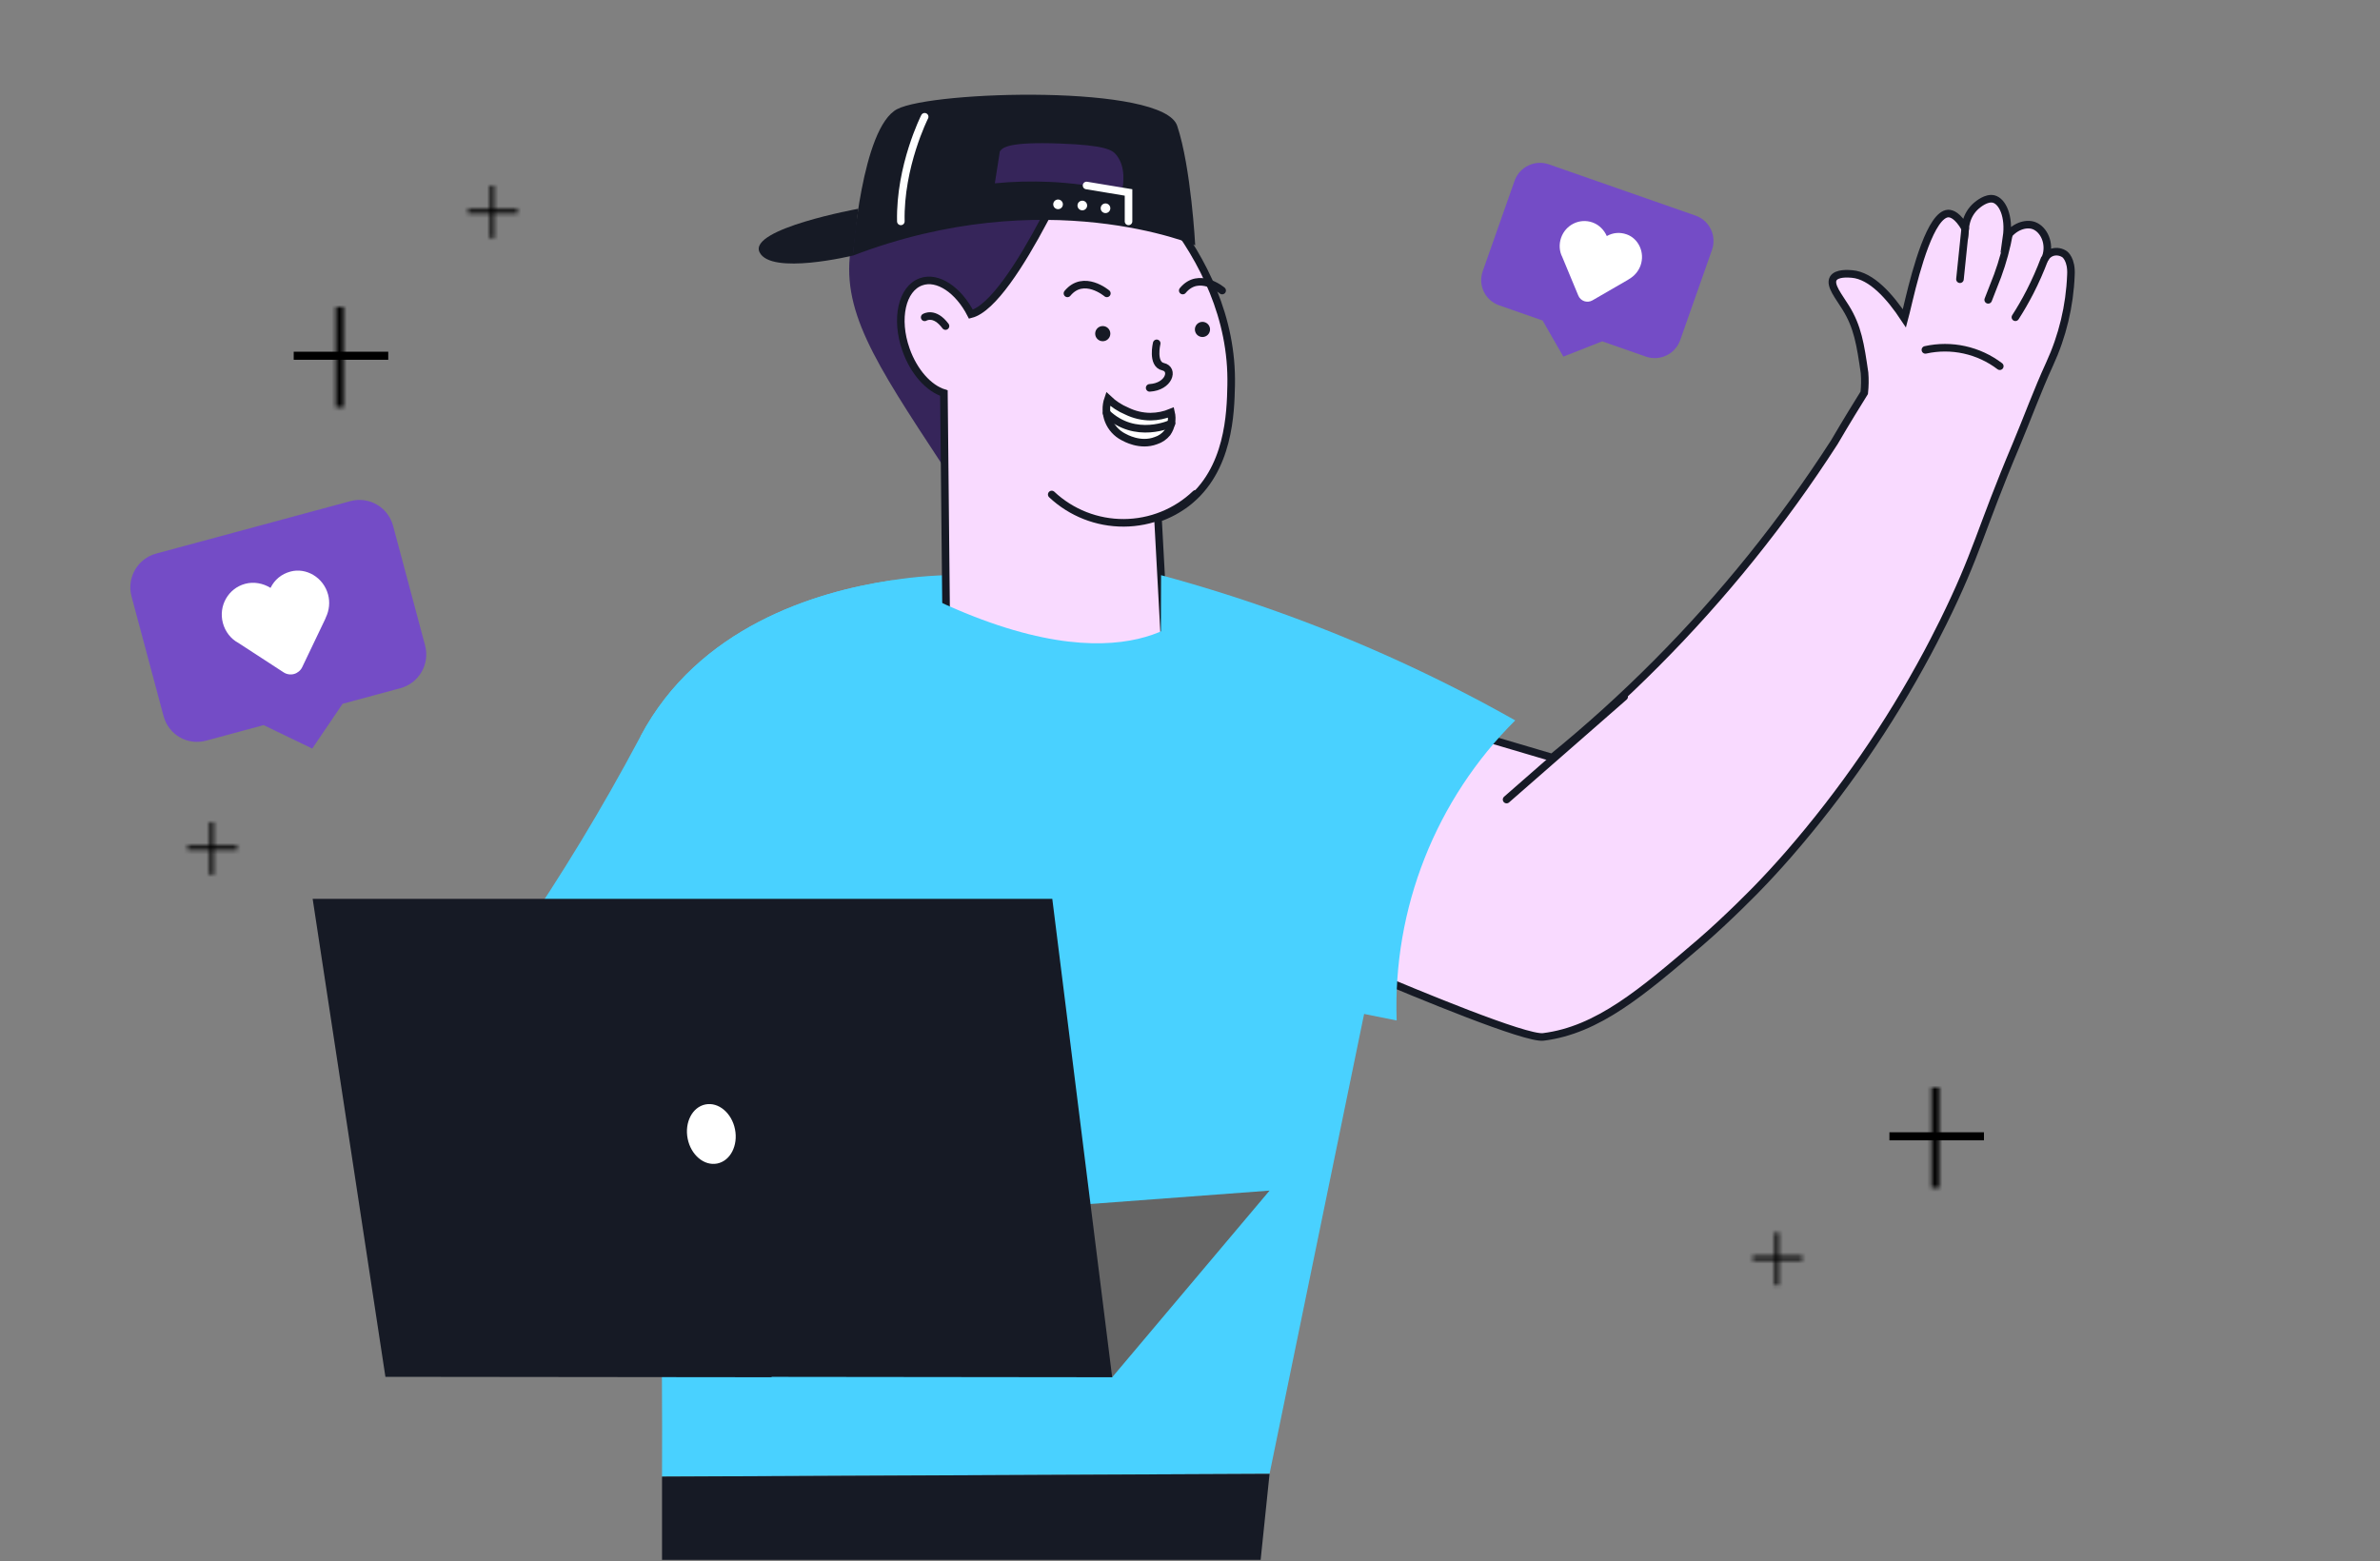 <?xml version="1.0" encoding="UTF-8"?> <svg xmlns="http://www.w3.org/2000/svg" width="628" height="412" viewBox="0 0 628 412" fill="none"><rect x="0" y="0" width="628" height="412" fill="#808080" stroke="none"/><path d="M136.522 248.036C151.481 258.855 168.466 266.547 186.464 270.654C204.462 274.761 223.104 275.198 241.274 271.939L254.242 153.867L254.473 151.757C247.986 151.676 241.504 152.15 235.098 153.175C214.943 156.197 184.272 165.582 169.029 194.265L168.612 195.067C158.904 213.304 148.191 230.988 136.522 248.036Z" fill="#49D1FF"></path><path d="M169.061 194.266L172.193 272.654C172.897 290.358 173.171 296.062 173.457 304.392C174.149 324.437 174.853 353.504 174.688 389.703L334.992 388.967C347.3 329.118 359.601 269.277 371.895 209.442C366.334 205.779 360.74 201.992 355.114 198.079C335.406 184.474 316.778 170.748 299.232 156.902C299.232 156.902 278.901 163.199 261.142 154.341C259.428 154.209 257.087 154.044 254.274 153.868C252.702 153.781 250.977 153.693 249.142 153.616C244.174 153.418 239.548 153.231 235.13 153.176C214.975 156.198 184.304 165.583 169.061 194.266Z" fill="#49D1FF"></path><path d="M261.472 128.615C260.605 129.557 259.442 130.174 258.175 130.362C254.263 130.802 250.724 125.813 248.713 122.758C230.647 95.284 221.613 81.569 224.646 64.777C225.361 60.81 228.822 41.699 243.087 35.974C259.395 29.38 289.858 42.04 288.957 60.041C288.309 73.118 261.472 128.615 261.472 128.615Z" fill="#36255A"></path><path d="M324.86 101.702C324.706 108.834 324.387 124.109 313.112 132.758C310.822 134.492 308.27 135.85 305.551 136.78L307.892 180.134C300.254 187.783 289.966 192.201 279.159 192.471C268.352 192.741 257.856 188.843 249.846 181.584L249.065 103.735C245.098 102.493 241.142 98.174 239.065 92.284C236.197 84.173 237.966 76.151 243.054 74.36C247.45 72.788 252.945 76.558 256.187 82.921C267.605 80.019 286.32 35.325 286.32 35.325C293.166 40.457 325.673 65.876 324.86 101.702Z" fill="#F9DAFF" stroke="#161A25" stroke-width="2" stroke-miterlimit="10" stroke-linecap="round"></path><path d="M243.99 83.745C243.99 83.745 246.561 82.107 249.484 86.052L243.99 83.745Z" fill="white"></path><path d="M243.99 83.745C243.99 83.745 246.561 82.107 249.484 86.052" stroke="#161A25" stroke-width="2" stroke-miterlimit="10" stroke-linecap="round"></path><path d="M277.515 130.504C282.663 135.336 289.466 138.012 296.527 137.981C303.587 137.95 310.367 135.216 315.473 130.34" stroke="#161A25" stroke-width="2" stroke-miterlimit="10" stroke-linecap="round"></path><path d="M305.212 90.613C305.212 90.613 303.893 96.108 306.893 96.778C309.893 97.448 308.454 102.075 303.355 102.361" stroke="#161A25" stroke-width="2" stroke-miterlimit="10" stroke-linecap="round"></path><path d="M309.001 108.855C307.286 109.567 305.45 109.94 303.594 109.954C301.422 109.949 299.28 109.449 297.33 108.492C295.499 107.724 293.823 106.63 292.385 105.261C291.735 107.134 291.782 109.178 292.516 111.018C293.251 112.859 294.624 114.373 296.385 115.284C296.912 115.559 300.868 117.855 305 116.284C306.176 115.911 307.216 115.2 307.99 114.24C308.523 113.462 308.889 112.581 309.063 111.654C309.237 110.727 309.216 109.774 309.001 108.855Z" fill="white" stroke="#161A25" stroke-width="2" stroke-miterlimit="10" stroke-linecap="round"></path><path d="M322.484 76.678C322.484 76.678 316.374 71.48 312.088 76.678" stroke="#161A25" stroke-width="2" stroke-miterlimit="10" stroke-linecap="round"></path><path d="M292.059 77.424C292.059 77.424 285.948 72.226 281.663 77.424" stroke="#161A25" stroke-width="2" stroke-miterlimit="10" stroke-linecap="round"></path><path d="M290.98 90.052C289.876 90.052 288.98 89.157 288.98 88.052C288.98 86.947 289.876 86.052 290.98 86.052C292.085 86.052 292.98 86.947 292.98 88.052C292.98 89.157 292.085 90.052 290.98 90.052Z" fill="#161A25"></path><path d="M317.289 88.942C316.184 88.942 315.289 88.047 315.289 86.942C315.289 85.838 316.184 84.942 317.289 84.942C318.394 84.942 319.289 85.838 319.289 86.942C319.289 88.047 318.394 88.942 317.289 88.942Z" fill="#161A25"></path><path d="M315.343 160.286C315.343 160.286 298.639 183.419 245.01 157.451C240.27 172.265 235.53 187.079 230.79 201.892L268.341 209.585L321.277 202.222L315.343 160.286Z" fill="#49D1FF"></path><path d="M293.463 363.481L334.992 314.215L202.635 324.105L293.463 363.481Z" fill="#656565"></path><path d="M203.593 363.373L203.604 363.472L101.698 363.362L82.499 237.214H277.662L293.465 363.472L203.593 363.373Z" fill="#161A25"></path><path d="M334.992 388.966L332.64 411.671H174.688V389.692L334.992 388.966Z" fill="#161A25"></path><path d="M277.91 53.931C258.701 55.953 249.843 67.766 246.14 64.579C241.37 60.469 248.524 34.336 265.921 28.71C288.449 21.413 312.395 53.821 309.67 58.304C307.934 61.096 296.614 51.964 277.91 53.931Z" fill="#36255A"></path><path d="M236.734 28.796C246.108 23.917 306.935 22.202 310.617 33.192C314.298 44.181 315.375 64.743 315.375 64.743C315.375 64.743 275.956 47.951 225.03 67.468C225.03 67.446 227.36 33.664 236.734 28.796ZM276.923 48.006L278.692 48.094C284.53 48.477 290.322 49.378 296 50.786C296.451 48.698 297.165 43.984 294.484 40.797C293.495 39.621 291.748 38.324 279.736 37.885C266.285 37.39 264.559 38.873 263.823 39.962L262.505 48.38C267.295 47.908 272.114 47.783 276.923 48.006Z" fill="#161A25"></path><path d="M226.48 55.093C226.48 55.093 197.457 60.379 200.413 66.555C203.37 72.731 225.041 67.445 225.041 67.445L226.48 55.093Z" fill="#161A25"></path><path d="M243.988 30.82C243.988 30.82 237.395 43.842 237.702 58.425" stroke="white" stroke-width="2" stroke-miterlimit="10" stroke-linecap="round"></path><path d="M297.781 58.426V50.788L286.704 48.953" stroke="white" stroke-width="2" stroke-miterlimit="10" stroke-linecap="round"></path><path d="M291.706 56.238C291.002 56.238 290.431 55.667 290.431 54.963C290.431 54.259 291.002 53.688 291.706 53.688C292.41 53.688 292.98 54.259 292.98 54.963C292.98 55.667 292.41 56.238 291.706 56.238Z" fill="white"></path><path d="M285.585 55.512C284.881 55.512 284.31 54.941 284.31 54.237C284.31 53.533 284.881 52.962 285.585 52.962C286.289 52.962 286.859 53.533 286.859 54.237C286.859 54.941 286.289 55.512 285.585 55.512Z" fill="white"></path><path d="M279.186 55.203C278.482 55.203 277.911 54.632 277.911 53.928C277.911 53.224 278.482 52.654 279.186 52.654C279.89 52.654 280.461 53.224 280.461 53.928C280.461 54.632 279.89 55.203 279.186 55.203Z" fill="white"></path><path d="M309.133 111.744C309.133 111.744 299.561 116.305 291.989 109.008" stroke="#161A25" stroke-width="2" stroke-miterlimit="10" stroke-linecap="round"></path><path d="M546.441 72.624C546.126 80.747 544.21 88.728 540.804 96.109C537.584 103.131 534.946 110.395 531.957 117.516C522.495 139.935 521.759 145.968 512.726 164.255C510.835 168.079 509.308 170.958 508.616 172.255C498.431 191.287 486.145 209.117 471.988 225.411C468.954 228.884 466.251 231.807 463.646 234.489C463.646 234.489 456.097 242.291 448.569 248.775C433.304 261.842 421.612 271.853 407.226 273.655C402.611 274.238 373.807 262.281 360.851 256.775C357.004 255.138 354.565 254.072 354.565 254.072L352.235 242.467L376.972 190.289L390.357 194.256L409.578 199.938C419.167 192.137 428.337 183.835 437.052 175.069C454.714 157.327 470.454 137.771 484.01 116.725C487.307 111.088 490.109 106.56 491.911 103.67C492.103 101.918 492.129 100.152 491.988 98.395C490.889 90.867 490.197 86.306 487.032 81.196C485.274 78.317 482.702 75.295 483.735 73.504C484.636 71.976 487.725 72.229 488.67 72.306C493.802 72.734 498.692 78.24 502.516 84.031C502.648 83.548 502.78 83.02 502.912 82.416C503.121 81.537 503.385 80.394 503.703 79.119C505.648 71.02 509.517 56.613 514.055 56.349C515.011 56.349 516.528 56.854 518.539 60.239C518.592 59.713 518.684 59.191 518.814 58.679C519.236 56.97 520.176 55.435 521.506 54.283C522.045 53.832 524.133 52.085 526.034 52.514C528.419 53.107 530.243 57.195 529.463 62.613C531.353 59.843 534.474 58.745 536.672 59.536C539.298 60.514 541.068 64.217 539.815 67.866C540.254 67.242 540.888 66.782 541.617 66.558C542.158 66.41 542.726 66.383 543.279 66.48C543.832 66.577 544.356 66.795 544.815 67.119C544.815 67.119 546.694 68.448 546.441 72.624Z" fill="#F9DAFF" stroke="#161A25" stroke-width="2" stroke-miterlimit="10" stroke-linecap="round"></path><path d="M397.535 211.012L428.559 183.879" stroke="#161A25" stroke-width="2" stroke-miterlimit="10" stroke-linecap="round"></path><path d="M518.551 60.261L517.166 73.69" stroke="#161A25" stroke-width="2" stroke-miterlimit="10" stroke-linecap="round"></path><path d="M530.156 61.457C529.473 65.317 528.447 69.109 527.09 72.787C526.431 74.523 524.618 79.128 524.618 79.128" fill="white"></path><path d="M530.156 61.457C529.473 65.317 528.447 69.109 527.09 72.787C526.431 74.523 524.618 79.128 524.618 79.128" stroke="#161A25" stroke-width="2" stroke-miterlimit="10" stroke-linecap="round"></path><path d="M539.453 68.425C538.346 71.362 537.077 74.235 535.651 77.03C534.376 79.503 533.079 81.734 531.793 83.723" fill="white"></path><path d="M539.453 68.425C538.346 71.362 537.077 74.235 535.651 77.03C534.376 79.503 533.079 81.734 531.793 83.723" stroke="#161A25" stroke-width="2" stroke-miterlimit="10" stroke-linecap="round"></path><path d="M527.672 96.646C524.911 94.544 521.724 93.069 518.334 92.325C514.944 91.581 511.433 91.585 508.045 92.338" stroke="#161A25" stroke-width="2" stroke-miterlimit="10" stroke-linecap="round"></path><path d="M306.366 151.8C317.553 154.822 329.444 158.559 341.917 163.196C361.896 170.634 381.257 179.637 399.82 190.121C389.437 200.459 381.299 212.83 375.915 226.458C370.532 240.086 368.019 254.678 368.533 269.322L305.992 256.728C306.116 221.752 306.241 186.776 306.366 151.8Z" fill="#49D1FF"></path><path d="M516.825 126.547C515.873 126.547 515.1 125.774 515.1 124.822C515.1 123.869 515.873 123.096 516.825 123.096C517.778 123.096 518.551 123.869 518.551 124.822C518.551 125.774 517.778 126.547 516.825 126.547Z" fill="#F9DAFF"></path><path d="M511.121 146.671L499.483 155.122L494.846 142.835L511.121 146.671Z" fill="#F9DAFF"></path><path d="M469.162 143.383L483.371 145.647L477.964 157.614L469.162 143.383Z" fill="#F9DAFF"></path><path d="M449.349 183.22L463.559 185.473L458.152 197.441L449.349 183.22Z" fill="#F9DAFF"></path><path d="M469.164 173.637L454.845 172.198L459.57 159.933L469.164 173.637Z" fill="#F9DAFF"></path><ellipse cx="6.366" cy="7.946" rx="6.366" ry="7.946" transform="matrix(-0.981 0.196 0.196 0.981 192.383 290.23)" fill="white"></ellipse><path d="M103.716 138.758L112.161 170.32C113.49 175.287 110.519 180.306 105.67 181.615L90.403 185.738L82.393 197.554L69.566 191.365L54.402 195.461C49.451 196.798 44.479 193.924 43.15 188.957L34.705 157.395C33.376 152.428 36.347 147.41 41.196 146.1L92.464 132.255C97.415 130.917 102.415 133.895 103.716 138.758Z" fill="#744CC6"></path><path d="M86.572 156.921C87.097 158.887 86.9 161.047 85.973 162.962L85.774 163.459L79.739 176.072C79.314 176.964 78.495 177.628 77.567 177.88C76.638 178.131 75.599 177.968 74.786 177.411L62.865 169.654C60.93 168.624 59.421 166.703 58.813 164.427C57.596 159.875 60.241 155.278 64.678 154.078C66.948 153.464 69.392 153.913 71.382 155.149C72.46 152.972 74.275 151.483 76.648 150.842C80.776 149.725 85.355 152.369 86.572 156.921Z" fill="white"></path><mask id="path-44-inside-1_1440_10172" fill="white"><path d="M90.641 81H88.641V107.498H90.641V81Z"></path></mask><path d="M88.641 81V79H86.641V81H88.641ZM90.641 81H92.641V79H90.641V81ZM90.641 107.498V109.498H92.641V107.498H90.641ZM88.641 107.498H86.641V109.498H88.641V107.498ZM88.641 83H90.641V79H88.641V83ZM88.641 81V107.498H92.641V81H88.641ZM90.641 105.498H88.641V109.498H90.641V105.498ZM90.641 107.498V81H86.641V107.498H90.641Z" fill="black" mask="url(#path-44-inside-1_1440_10172)"></path><path d="M78.499 93.823H101.445V93.948H78.499V93.823Z" stroke="black" stroke-width="2"></path><mask id="path-47-inside-2_1440_10172" fill="white"><path d="M56.375 217H55.328V230.866H56.375V217Z"></path></mask><path d="M55.328 217V215H53.328V217H55.328ZM56.375 217H58.375V215H56.375V217ZM56.375 230.866V232.866H58.375V230.866H56.375ZM55.328 230.866H53.328V232.866H55.328V230.866ZM55.328 219H56.375V215H55.328V219ZM54.375 217V230.866H58.375V217H54.375ZM56.375 228.866H55.328V232.866H56.375V228.866ZM57.328 230.866V217H53.328V230.866H57.328Z" fill="black" mask="url(#path-47-inside-2_1440_10172)"></path><mask id="path-49-inside-3_1440_10172" fill="white"><path d="M62.555 224.299V223.187H49.501V224.299H62.555Z"></path></mask><path d="M62.555 223.187H64.555V221.187H62.555V223.187ZM62.555 224.299V226.299H64.555V224.299H62.555ZM49.501 224.299H47.501V226.299H49.501V224.299ZM49.501 223.187V221.187H47.501V223.187H49.501ZM60.555 223.187V224.299H64.555V223.187H60.555ZM62.555 222.299H49.501V226.299H62.555V222.299ZM51.501 224.299V223.187H47.501V224.299H51.501ZM49.501 225.187H62.555V221.187H49.501V225.187Z" fill="black" mask="url(#path-49-inside-3_1440_10172)"></path><mask id="path-51-inside-4_1440_10172" fill="white"><path d="M130.375 49H129.328V62.866H130.375V49Z"></path></mask><path d="M129.328 49V47H127.328V49H129.328ZM130.375 49H132.375V47H130.375V49ZM130.375 62.866V64.866H132.375V62.866H130.375ZM129.328 62.866H127.328V64.866H129.328V62.866ZM129.328 51H130.375V47H129.328V51ZM128.375 49V62.866H132.375V49H128.375ZM130.375 60.866H129.328V64.866H130.375V60.866ZM131.328 62.866V49H127.328V62.866H131.328Z" fill="black" mask="url(#path-51-inside-4_1440_10172)"></path><mask id="path-53-inside-5_1440_10172" fill="white"><path d="M136.555 56.299V55.187H123.501V56.299H136.555Z"></path></mask><path d="M136.555 55.187H138.555V53.187H136.555V55.187ZM136.555 56.299V58.299H138.555V56.299H136.555ZM123.501 56.299H121.501V58.299H123.501V56.299ZM123.501 55.187V53.187H121.501V55.187H123.501ZM134.555 55.187V56.299H138.555V55.187H134.555ZM136.555 54.299H123.501V58.299H136.555V54.299ZM125.501 56.299V55.187H121.501V56.299H125.501ZM123.501 57.187H136.555V53.187H123.501V57.187Z" fill="black" mask="url(#path-53-inside-5_1440_10172)"></path><path d="M451.733 65.952L443.353 89.745C442.034 93.49 437.953 95.392 434.293 94.113L422.767 90.084L412.511 94.121L407.036 84.585L395.588 80.583C391.85 79.276 389.935 75.277 391.254 71.533L399.633 47.74C400.952 43.996 405.033 42.093 408.693 43.372L447.398 56.902C451.136 58.209 453.024 62.286 451.733 65.952Z" fill="#744CC6"></path><path d="M432.887 70.05C432.364 71.531 431.297 72.822 429.871 73.638L429.528 73.868L420.183 79.274C419.523 79.656 418.712 79.723 418.011 79.478C417.31 79.234 416.718 78.677 416.443 77.968L412.23 67.827C411.446 66.327 411.322 64.445 411.926 62.73C413.136 59.299 416.825 57.523 420.175 58.693C421.89 59.292 423.251 60.643 423.98 62.298C425.616 61.381 427.422 61.224 429.214 61.849C432.331 62.938 434.096 66.619 432.887 70.05Z" fill="white"></path><mask id="path-57-inside-6_1440_10172" fill="white"><path d="M511.695 287H509.695V313.498H511.695V287Z"></path></mask><path d="M509.695 287V285H507.695V287H509.695ZM511.695 287H513.695V285H511.695V287ZM511.695 313.498V315.498H513.695V313.498H511.695ZM509.695 313.498H507.695V315.498H509.695V313.498ZM509.695 289H511.695V285H509.695V289ZM509.695 287V313.498H513.695V287H509.695ZM511.695 311.498H509.695V315.498H511.695V311.498ZM511.695 313.498V287H507.695V313.498H511.695Z" fill="black" mask="url(#path-57-inside-6_1440_10172)"></path><path d="M499.554 299.823H522.5V299.948H499.554V299.823Z" stroke="black" stroke-width="2"></path><mask id="path-60-inside-7_1440_10172" fill="white"><path d="M469.375 325.316H468.328V339.182H469.375V325.316Z"></path></mask><path d="M468.328 325.316V323.316H466.328V325.316H468.328ZM469.375 325.316H471.375V323.316H469.375V325.316ZM469.375 339.182V341.182H471.375V339.182H469.375ZM468.328 339.182H466.328V341.182H468.328V339.182ZM468.328 327.316H469.375V323.316H468.328V327.316ZM467.375 325.316V339.182H471.375V325.316H467.375ZM469.375 337.182H468.328V341.182H469.375V337.182ZM470.328 339.182V325.316H466.328V339.182H470.328Z" fill="black" mask="url(#path-60-inside-7_1440_10172)"></path><mask id="path-62-inside-8_1440_10172" fill="white"><path d="M475.555 332.615V331.503H462.501V332.615H475.555Z"></path></mask><path d="M475.555 331.503H477.555V329.503H475.555V331.503ZM475.555 332.615V334.615H477.555V332.615H475.555ZM462.501 332.615H460.501V334.615H462.501V332.615ZM462.501 331.503V329.503H460.501V331.503H462.501ZM473.555 331.503V332.615H477.555V331.503H473.555ZM475.555 330.615H462.501V334.615H475.555V330.615ZM464.501 332.615V331.503H460.501V332.615H464.501ZM462.501 333.503H475.555V329.503H462.501V333.503Z" fill="black" mask="url(#path-62-inside-8_1440_10172)"></path></svg> 